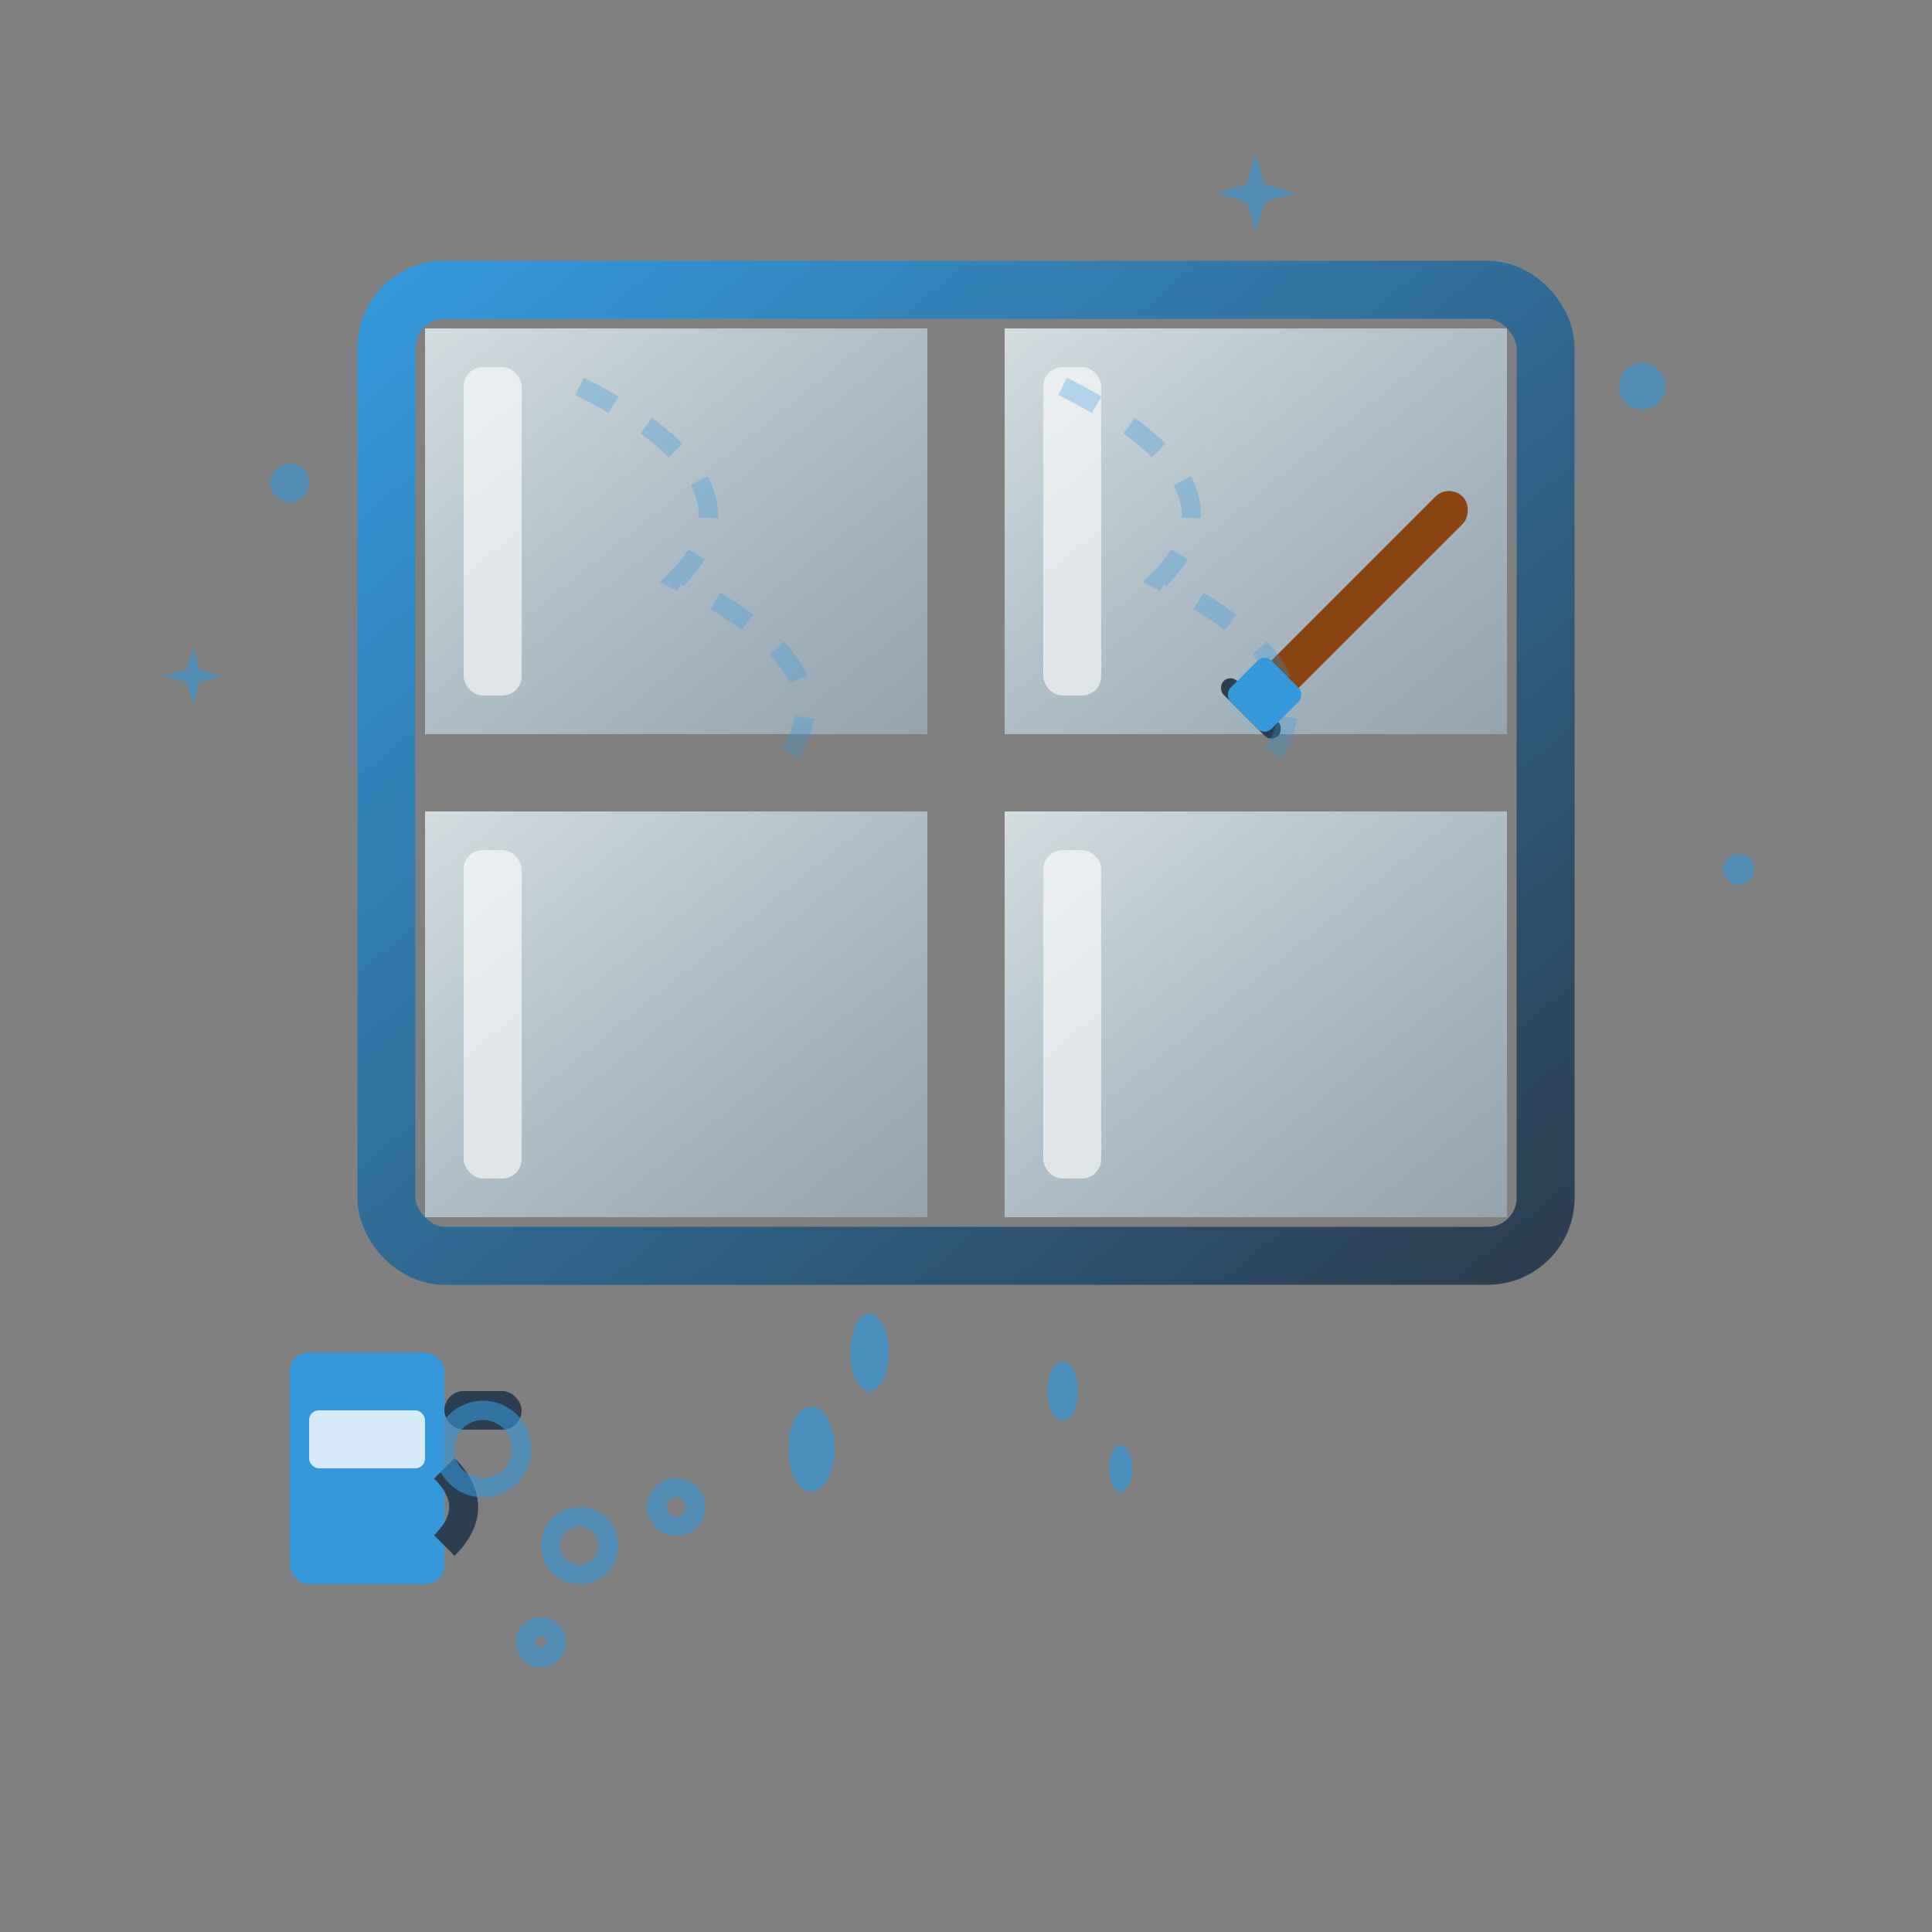 <svg xmlns="http://www.w3.org/2000/svg" viewBox="0 0 100 100" width="100" height="100">
  <rect x="0" y="0" width="100" height="100" fill="#808080" stroke="none"/>
  <defs>
    <linearGradient id="windowGradient" x1="0%" y1="0%" x2="100%" y2="100%">
      <stop offset="0%" style="stop-color:#3498db;stop-opacity:1" />
      <stop offset="100%" style="stop-color:#2c3e50;stop-opacity:1" />
    </linearGradient>
    <linearGradient id="glassGradient" x1="0%" y1="0%" x2="100%" y2="100%">
      <stop offset="0%" style="stop-color:#e8f4f8;stop-opacity:0.8" />
      <stop offset="100%" style="stop-color:#b3d9f2;stop-opacity:0.4" />
    </linearGradient>
  </defs>
  
  <!-- Window frame -->
  <g fill="none" stroke="url(#windowGradient)" stroke-width="3">
    <!-- Outer frame -->
    <rect x="20" y="15" width="60" height="50" rx="3"/>
    
    <!-- Window cross -->
    <line x1="50" y1="15" x2="50" y2="65"/>
    <line x1="20" y1="40" x2="80" y2="40"/>
  </g>
  
  <!-- Glass panes with reflection effect -->
  <g fill="url(#glassGradient)">
    <rect x="22" y="17" width="26" height="21"/>
    <rect x="52" y="17" width="26" height="21"/>
    <rect x="22" y="42" width="26" height="21"/>
    <rect x="52" y="42" width="26" height="21"/>
  </g>
  
  <!-- Window reflection highlights -->
  <g fill="white" opacity="0.6">
    <rect x="24" y="19" width="3" height="17" rx="1"/>
    <rect x="54" y="19" width="3" height="17" rx="1"/>
    <rect x="24" y="44" width="3" height="17" rx="1"/>
    <rect x="54" y="44" width="3" height="17" rx="1"/>
  </g>
  
  <!-- Squeegee -->
  <g transform="translate(75, 25) rotate(45)">
    <!-- Squeegee handle -->
    <rect x="0" y="0" width="2" height="15" fill="#8b4513" rx="1"/>
    <!-- Squeegee blade -->
    <rect x="-1" y="15" width="4" height="1" fill="#2c3e50" rx="0.5"/>
    <!-- Squeegee head -->
    <rect x="-0.5" y="13" width="3" height="3" fill="#3498db" rx="0.5"/>
  </g>
  
  <!-- Spray bottle -->
  <g transform="translate(15, 70)">
    <!-- Bottle body -->
    <rect x="0" y="0" width="8" height="12" fill="#3498db" rx="1"/>
    <!-- Spray nozzle -->
    <rect x="8" y="2" width="4" height="2" fill="#2c3e50" rx="1"/>
    <!-- Trigger -->
    <path d="M8 6 Q10 8 8 10" fill="none" stroke="#2c3e50" stroke-width="1.5"/>
    <!-- Label -->
    <rect x="1" y="3" width="6" height="3" fill="white" opacity="0.8" rx="0.5"/>
  </g>
  
  <!-- Water droplets -->
  <g fill="#3498db" opacity="0.7">
    <ellipse cx="45" cy="70" rx="1" ry="2"/>
    <ellipse cx="55" cy="72" rx="0.8" ry="1.5"/>
    <ellipse cx="42" cy="75" rx="1.2" ry="2.2"/>
    <ellipse cx="58" cy="76" rx="0.6" ry="1.2"/>
  </g>
  
  <!-- Soap bubbles -->
  <g fill="none" stroke="#3498db" stroke-width="1" opacity="0.6">
    <circle cx="25" cy="75" r="2"/>
    <circle cx="30" cy="80" r="1.5"/>
    <circle cx="35" cy="78" r="1"/>
    <circle cx="28" cy="85" r="0.8"/>
  </g>
  
  <!-- Sparkle effects -->
  <g fill="#3498db" opacity="0.6">
    <circle cx="15" cy="25" r="1"/>
    <circle cx="85" cy="20" r="1.2"/>
    <circle cx="90" cy="45" r="0.8"/>
    
    <!-- Star sparkles -->
    <g transform="translate(65, 10)">
      <path d="M0,-2 L0.6,0 L0,2 L-0.6,0 Z" fill="#3498db"/>
      <path d="M-2,0 L0,0.6 L2,0 L0,-0.6 Z" fill="#3498db"/>
    </g>
    
    <g transform="translate(10, 35)">
      <path d="M0,-1.5 L0.4,0 L0,1.5 L-0.4,0 Z" fill="#3498db"/>
      <path d="M-1.5,0 L0,0.4 L1.5,0 L0,-0.4 Z" fill="#3498db"/>
    </g>
  </g>
  
  <!-- Cleaning streak effect -->
  <g fill="none" stroke="#3498db" stroke-width="1" opacity="0.3">
    <path d="M30 20 Q40 25 35 30 Q45 35 40 40" stroke-dasharray="2,2"/>
    <path d="M55 20 Q65 25 60 30 Q70 35 65 40" stroke-dasharray="2,2"/>
  </g>
</svg>
